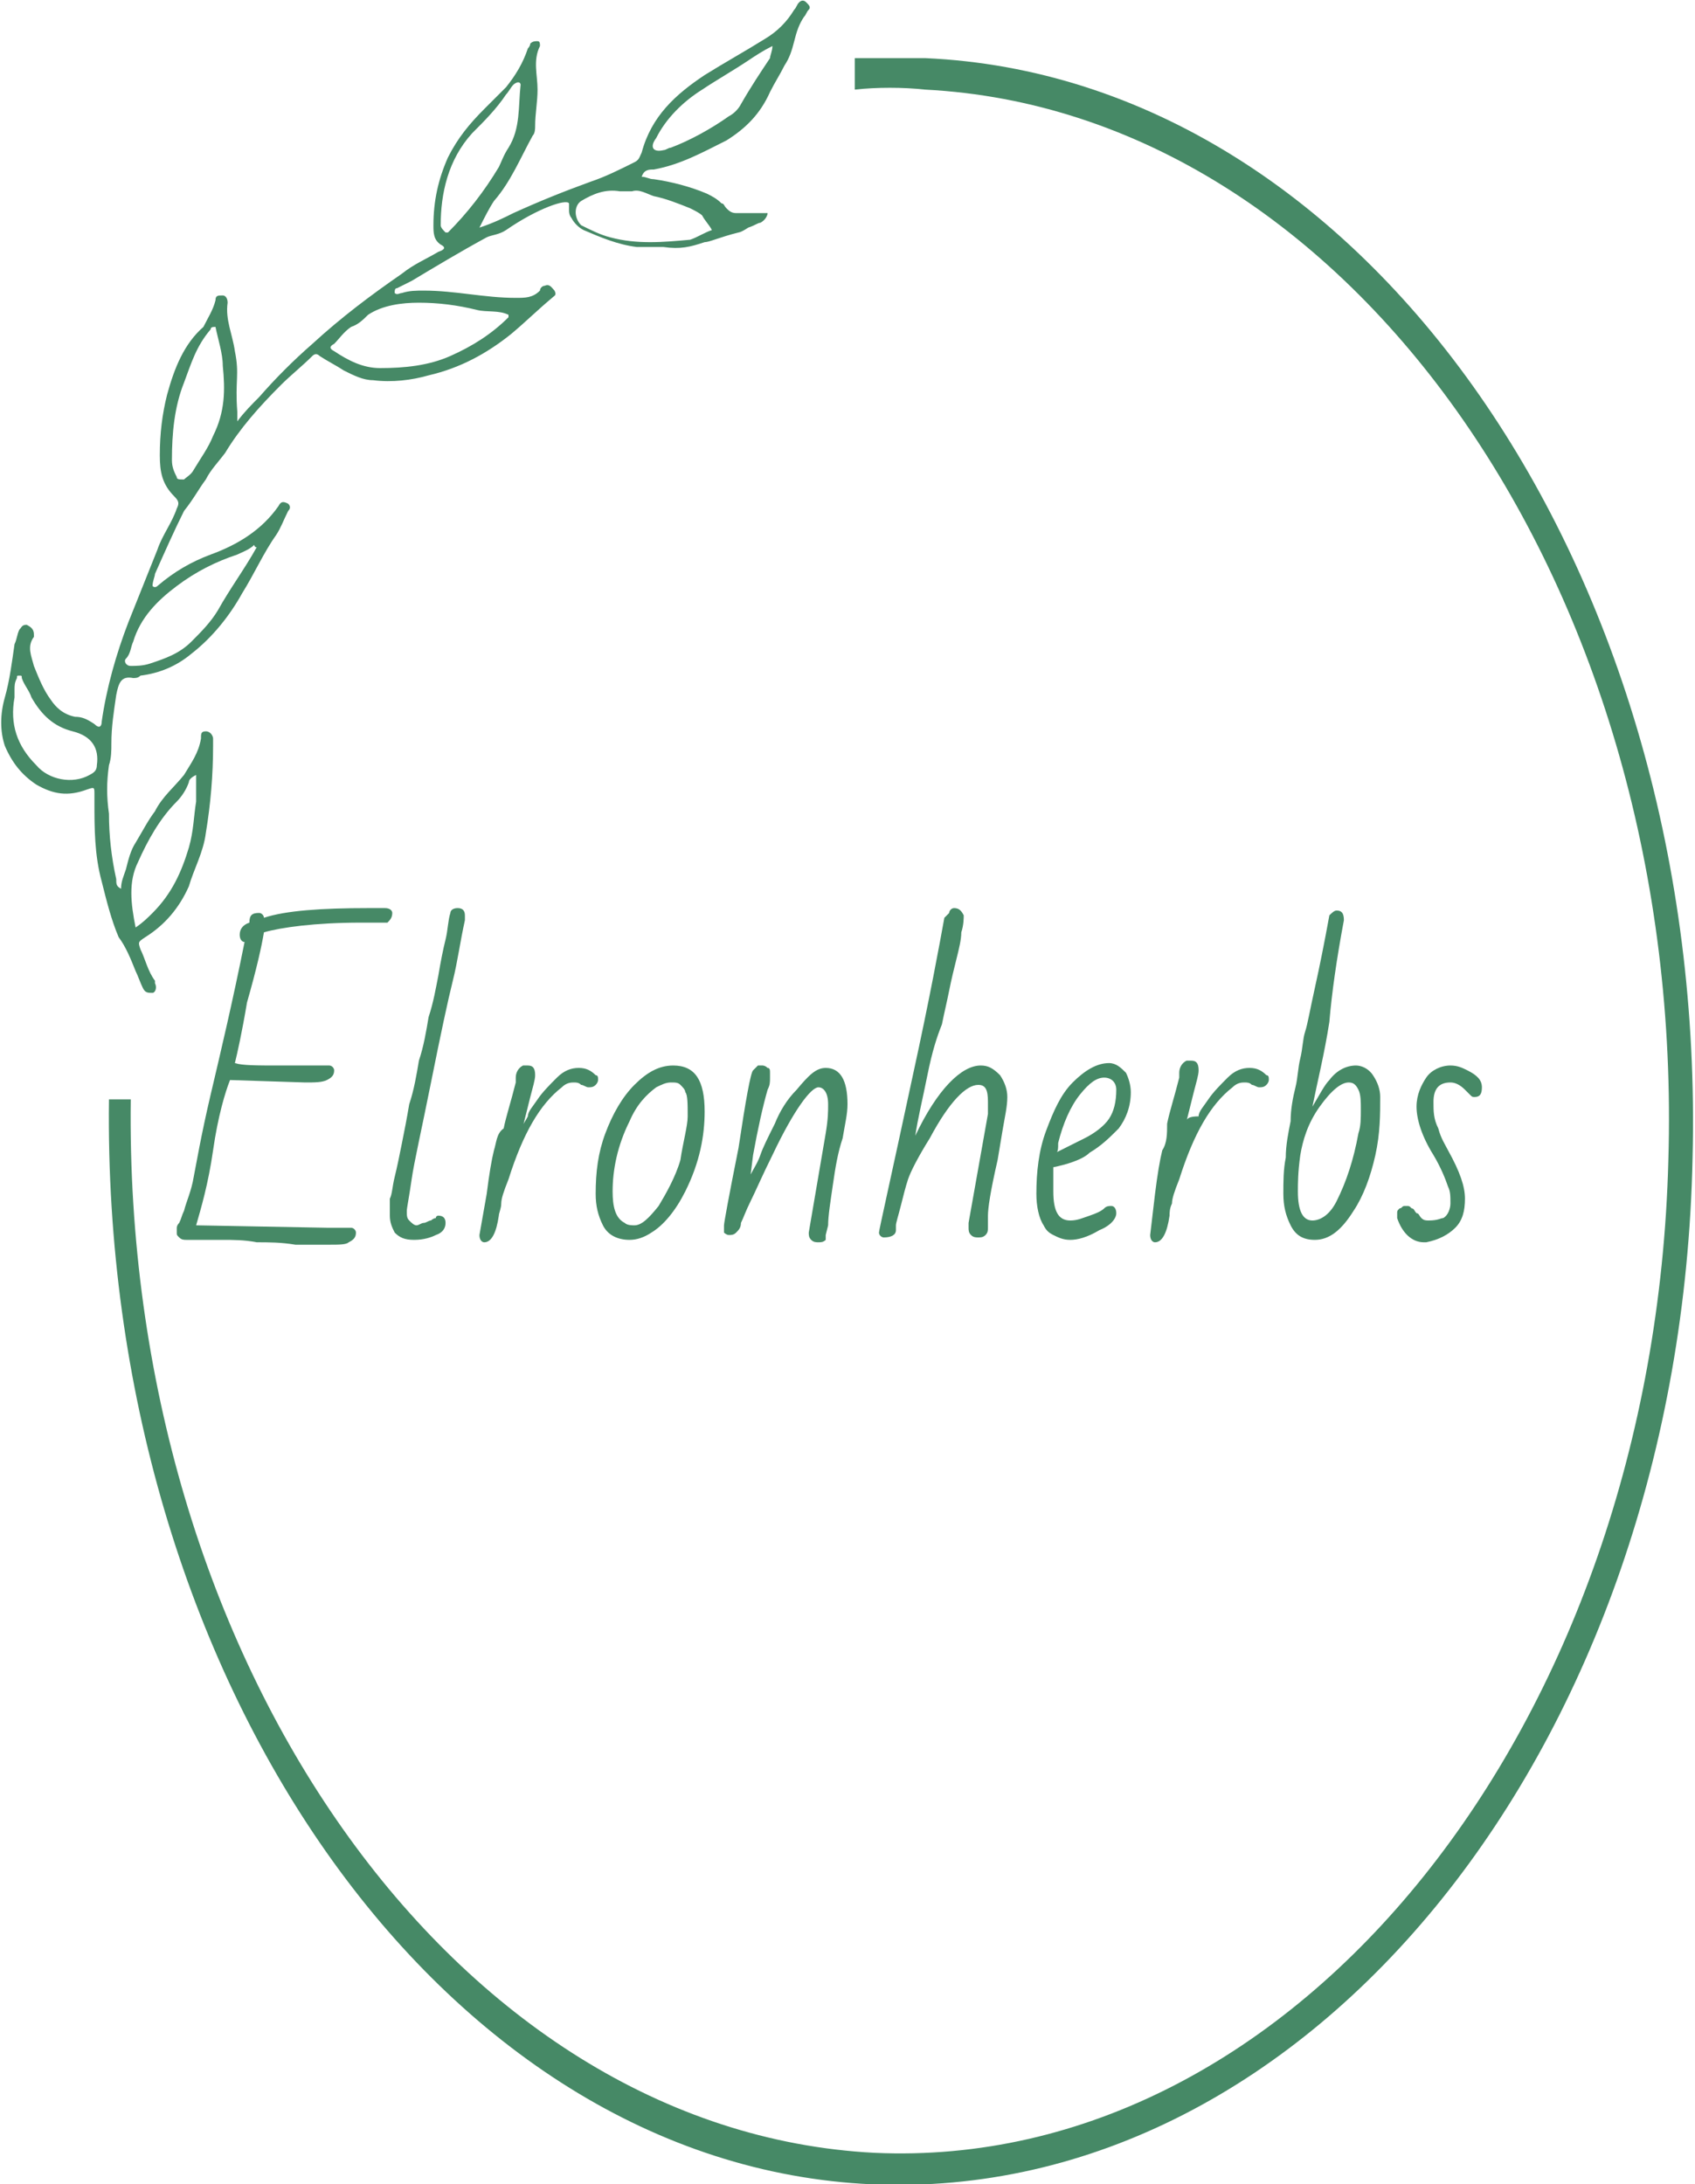 <?xml version="1.0" encoding="utf-8"?>
<!-- Generator: Adobe Illustrator 28.3.0, SVG Export Plug-In . SVG Version: 6.00 Build 0)  -->
<svg version="1.1" id="Layer_1" xmlns="http://www.w3.org/2000/svg" xmlns:xlink="http://www.w3.org/1999/xlink" x="0px" y="0px"
	 viewBox="0 0 70 90.2" style="enable-background:new 0 0 70 90.2;" xml:space="preserve">
<style type="text/css">
	.st0{fill:#468966;}
</style>
<g>
	<path class="st0" d="M38.2,2.4c-0.9,0-2,0-2.9,0c0,0.4,0,0.9,0,1.3c0.9-0.1,2-0.1,2.9,0c17.6,0.9,31.4,20.7,30.7,44.2
		c-0.6,23.4-15.4,41.8-32.8,41C18.8,88,5.1,68.6,5.4,45.4c-0.3,0-0.7,0-0.9,0C4.2,69.3,18.2,89.4,36,90.2
		C54.1,91,69.4,72.1,69.9,47.8C70.5,23.6,56.4,3.2,38.2,2.4z"/>
	<path class="st0" d="M10.9,38.5c0.7-0.2,2.1-0.4,4-0.4h1c0.1,0,0.1,0,0.1,0c0.1-0.1,0.2-0.2,0.2-0.4c0-0.1-0.1-0.2-0.3-0.2
		s-0.4,0-0.7,0c-1.9,0-3.4,0.1-4.3,0.4c0-0.1-0.1-0.2-0.2-0.2c-0.3,0-0.4,0.1-0.4,0.4c-0.3,0.1-0.4,0.3-0.4,0.5s0.1,0.3,0.2,0.3
		c-0.5,2.5-1,4.6-1.4,6.3s-0.6,2.9-0.7,3.4c-0.1,0.6-0.3,1-0.4,1.4c-0.1,0.2-0.1,0.3-0.2,0.5c-0.1,0.1-0.1,0.2-0.1,0.2
		c0,0.1,0,0.1,0,0.2c0,0.1,0,0.1,0.1,0.2c0.1,0.1,0.2,0.1,0.3,0.1h0.5c0.3,0,0.6,0,1,0s0.9,0,1.4,0.1c0.5,0,1,0,1.6,0.1
		c0.5,0,1,0,1.4,0s0.7,0,0.8-0.1c0.2-0.1,0.3-0.2,0.3-0.4c0-0.1-0.1-0.2-0.2-0.2c-0.2,0-0.5,0-1,0l-5.4-0.1c0.2-0.7,0.5-1.7,0.7-3.1
		s0.5-2.4,0.7-2.9l3.1,0.1c0.4,0,0.7,0,0.9-0.1s0.3-0.2,0.3-0.4c0-0.1-0.1-0.2-0.2-0.2c-0.3,0-1,0-2,0s-1.6,0-1.9-0.1
		c0.1-0.4,0.3-1.3,0.5-2.5C10.6,40,10.8,39.1,10.9,38.5z"/>
	<path class="st0" d="M17.8,44.7c0.4-2,0.7-3.4,0.9-4.2c0.2-0.8,0.3-1.6,0.5-2.5v-0.2c0-0.2-0.1-0.3-0.3-0.3c-0.2,0-0.3,0.1-0.3,0.2
		c-0.1,0.3-0.1,0.7-0.2,1.1c-0.1,0.4-0.2,0.9-0.3,1.5c-0.1,0.5-0.2,1.1-0.4,1.7c-0.1,0.6-0.2,1.2-0.4,1.8c-0.1,0.6-0.2,1.2-0.4,1.8
		c-0.1,0.6-0.2,1.1-0.3,1.6c-0.1,0.5-0.2,1-0.3,1.4c-0.1,0.4-0.1,0.7-0.2,0.9c0,0.2,0,0.5,0,0.7c0,0.3,0.1,0.5,0.2,0.7
		c0.2,0.2,0.4,0.3,0.8,0.3s0.7-0.1,0.9-0.2c0.3-0.1,0.4-0.3,0.4-0.5s-0.1-0.3-0.3-0.3c0,0-0.1,0-0.1,0.1c-0.1,0-0.2,0.1-0.2,0.1
		c-0.1,0-0.2,0.1-0.3,0.1c-0.1,0-0.2,0.1-0.3,0.1c-0.1,0-0.2-0.1-0.3-0.2c-0.1-0.1-0.1-0.2-0.1-0.4c0-0.1,0.1-0.6,0.2-1.3
		C17.1,48,17.4,46.7,17.8,44.7z"/>
	<path class="st0" d="M20.4,47.5c-0.1,0.4-0.2,1-0.3,1.8L19.8,51c0,0.2,0.1,0.3,0.2,0.3c0.3,0,0.5-0.4,0.6-1.1
		c0-0.1,0.1-0.3,0.1-0.5s0.1-0.5,0.3-1c0.6-1.9,1.3-3.1,2.2-3.8c0.2-0.2,0.4-0.2,0.5-0.2s0.2,0,0.3,0.1c0.1,0,0.2,0.1,0.3,0.1
		c0.1,0,0.2,0,0.3-0.1c0.1-0.1,0.1-0.2,0.1-0.2c0-0.1,0-0.2-0.1-0.2c-0.2-0.2-0.4-0.3-0.7-0.3c-0.3,0-0.6,0.1-0.9,0.4
		c-0.3,0.3-0.6,0.6-0.8,0.9c-0.2,0.3-0.4,0.5-0.4,0.7c-0.1,0.2-0.2,0.3-0.2,0.4c0.1-0.4,0.2-0.8,0.3-1.2c0.1-0.4,0.2-0.7,0.2-0.9
		c0-0.3-0.1-0.4-0.3-0.4c-0.1,0-0.1,0-0.2,0c-0.2,0.1-0.3,0.3-0.3,0.5v0.1c0,0,0,0,0,0.1c-0.2,0.8-0.4,1.4-0.5,1.9
		C20.5,46.8,20.5,47.2,20.4,47.5z"/>
	<path class="st0" d="M27.8,44c-0.6,0-1.1,0.3-1.6,0.8s-0.9,1.2-1.2,2c-0.3,0.8-0.4,1.6-0.4,2.5c0,0.5,0.1,0.9,0.3,1.3
		c0.2,0.4,0.6,0.6,1.1,0.6c0.3,0,0.6-0.1,0.9-0.3c0.5-0.3,1-0.9,1.4-1.7c0.6-1.2,0.8-2.3,0.8-3.3C29.1,44.6,28.7,44,27.8,44z
		 M28.1,47.9c-0.2,0.7-0.6,1.4-0.9,1.9c-0.4,0.5-0.7,0.8-1,0.8c-0.1,0-0.3,0-0.4-0.1c-0.4-0.2-0.5-0.7-0.5-1.3
		c0-0.9,0.2-1.9,0.7-2.9c0.3-0.7,0.7-1.1,1.1-1.4c0.2-0.1,0.4-0.2,0.6-0.2s0.3,0,0.4,0.1s0.2,0.2,0.2,0.3c0.1,0.1,0.1,0.5,0.1,1
		C28.4,46.5,28.2,47.2,28.1,47.9z"/>
	<path class="st0" d="M32,46.4c-0.3,0.6-0.5,1-0.6,1.3s-0.3,0.6-0.4,0.8l0.1-0.8c0.2-1.1,0.4-2,0.6-2.7c0.1-0.2,0.1-0.3,0.1-0.5
		c0-0.1,0-0.1,0-0.2c0-0.1,0-0.2-0.1-0.2C31.6,44,31.5,44,31.5,44s-0.2,0-0.2,0s-0.1,0.1-0.2,0.2c-0.1,0.1-0.3,1.2-0.6,3.2
		c-0.4,2-0.6,3.1-0.6,3.2c0,0.1,0,0.2,0,0.3c0,0,0.1,0.1,0.2,0.1s0.2,0,0.3-0.1c0.1-0.1,0.2-0.2,0.2-0.4c0.1-0.2,0.2-0.5,0.4-0.9
		c0.2-0.4,0.5-1.1,0.9-1.9c0.9-1.9,1.6-2.8,1.9-2.8c0.2,0,0.4,0.2,0.4,0.7c0,0.3,0,0.6-0.1,1.2l-0.7,4.1c0,0.1,0,0.2,0.1,0.3
		s0.2,0.1,0.3,0.1s0.2,0,0.3-0.1c0,0,0-0.1,0-0.2l0.1-0.4c0-0.4,0.1-1,0.2-1.7c0.1-0.7,0.2-1.3,0.4-1.9c0.1-0.6,0.2-1,0.2-1.4
		c0-1-0.3-1.5-0.9-1.5c-0.4,0-0.7,0.3-1.2,0.9C32.5,45.4,32.2,45.9,32,46.4z"/>
	<path class="st0" d="M38.9,42.3c0.1-0.5,0.2-0.9,0.3-1.4s0.2-0.9,0.3-1.3c0.1-0.4,0.2-0.8,0.2-1.1c0.1-0.3,0.1-0.6,0.1-0.7
		c-0.1-0.2-0.2-0.3-0.4-0.3c-0.1,0-0.2,0.1-0.2,0.2L39,37.9c-0.2,1.1-0.6,3.3-1.3,6.5c-0.9,4.2-1.4,6.4-1.4,6.5s0.1,0.2,0.2,0.2
		c0.3,0,0.5-0.1,0.5-0.3v-0.2c0-0.1,0.1-0.4,0.2-0.8c0.1-0.4,0.2-0.8,0.3-1.1s0.4-0.9,0.9-1.7c0.8-1.5,1.5-2.2,2-2.2
		c0.3,0,0.4,0.2,0.4,0.7c0,0.2,0,0.4,0,0.5L40,50.5c0,0.1,0,0.1,0,0.2c0,0.1,0,0.2,0.1,0.3s0.2,0.1,0.3,0.1s0.2,0,0.3-0.1
		s0.1-0.2,0.1-0.3v-0.5c0-0.3,0.1-1,0.4-2.3l0.2-1.2c0.1-0.6,0.2-1,0.2-1.4c0-0.3-0.1-0.6-0.3-0.9C41,44.1,40.8,44,40.5,44
		c-0.8,0-1.8,1-2.7,2.9c0.1-0.7,0.3-1.5,0.5-2.5S38.7,42.8,38.9,42.3z"/>
	<path class="st0" d="M45,47.6c0.5-0.3,0.8-0.6,1.2-1c0.3-0.4,0.5-0.9,0.5-1.5c0-0.3-0.1-0.6-0.2-0.8c-0.2-0.2-0.4-0.4-0.7-0.4
		c-0.5,0-1,0.3-1.5,0.8s-0.8,1.2-1.1,2s-0.4,1.7-0.4,2.6c0,0.5,0.1,1,0.3,1.3c0.1,0.2,0.2,0.3,0.4,0.4c0.2,0.1,0.4,0.2,0.7,0.2
		s0.7-0.1,1.2-0.4c0.5-0.2,0.7-0.5,0.7-0.7s-0.1-0.3-0.2-0.3c-0.1,0-0.2,0-0.3,0.1s-0.3,0.2-0.6,0.3s-0.5,0.2-0.8,0.2
		c-0.5,0-0.7-0.4-0.7-1.2v-1C44,48.1,44.7,47.9,45,47.6z M43.7,47.2c0.2-0.8,0.5-1.5,0.9-2s0.7-0.7,1-0.7s0.5,0.2,0.5,0.5
		c0,0.5-0.1,0.9-0.3,1.2s-0.6,0.6-1,0.8c-0.2,0.1-0.4,0.2-0.6,0.3c-0.2,0.1-0.4,0.2-0.6,0.3C43.7,47.6,43.7,47.4,43.7,47.2z"/>
	<path class="st0" d="M48,47.5c-0.1,0.4-0.2,1-0.3,1.8L47.5,51c0,0.2,0.1,0.3,0.2,0.3c0.3,0,0.5-0.4,0.6-1.1c0-0.1,0-0.3,0.1-0.5
		c0-0.2,0.1-0.5,0.3-1c0.6-1.9,1.3-3.1,2.2-3.8c0.2-0.2,0.4-0.2,0.5-0.2s0.2,0,0.3,0.1c0.1,0,0.2,0.1,0.3,0.1s0.2,0,0.3-0.1
		s0.1-0.2,0.1-0.2c0-0.1,0-0.2-0.1-0.2c-0.2-0.2-0.4-0.3-0.7-0.3s-0.6,0.1-0.9,0.4c-0.3,0.3-0.6,0.6-0.8,0.9
		c-0.2,0.3-0.4,0.5-0.4,0.7c-0.4,0-0.5,0.1-0.5,0.2c0.1-0.4,0.2-0.8,0.3-1.2s0.2-0.7,0.2-0.9c0-0.3-0.1-0.4-0.3-0.4
		c-0.1,0-0.1,0-0.2,0c-0.2,0.1-0.3,0.3-0.3,0.5v0.1c0,0,0,0,0,0.1c-0.2,0.8-0.4,1.4-0.5,1.9C48.2,46.8,48.2,47.2,48,47.5z"/>
	<path class="st0" d="M55.5,38L55.5,38c0-0.3-0.1-0.4-0.3-0.4c-0.1,0-0.2,0.1-0.3,0.2c-0.2,1.1-0.4,2.1-0.6,3
		c-0.2,0.9-0.3,1.5-0.4,1.8c-0.1,0.3-0.1,0.7-0.2,1.1c-0.1,0.4-0.1,0.8-0.2,1.2c-0.1,0.4-0.2,0.9-0.2,1.4c-0.1,0.5-0.2,1-0.2,1.5
		c-0.1,0.5-0.1,1-0.1,1.5s0.1,0.9,0.3,1.3c0.2,0.4,0.5,0.6,1,0.6c0.6,0,1.1-0.4,1.6-1.2c0.4-0.6,0.7-1.4,0.9-2.3
		C57,46.8,57,46,57,45.3c0-0.3-0.1-0.6-0.3-0.9C56.5,44.1,56.2,44,56,44c-0.4,0-0.8,0.2-1.1,0.6c-0.2,0.2-0.4,0.6-0.7,1.1
		c0.2-1,0.5-2.2,0.7-3.5C55,41,55.2,39.6,55.5,38z M54.5,45.7c0.5-0.7,0.9-1,1.2-1c0.2,0,0.3,0.1,0.4,0.3c0.1,0.2,0.1,0.5,0.1,0.8
		c0,0.4,0,0.7-0.1,1c-0.2,1.1-0.5,2-0.9,2.8c-0.3,0.6-0.7,0.8-1,0.8c-0.4,0-0.6-0.4-0.6-1.2c0-0.3,0-0.8,0.1-1.5
		C53.8,47.1,54,46.4,54.5,45.7z"/>
	<path class="st0" d="M59,50.4c-0.1,0-0.2,0-0.3-0.1s-0.1-0.2-0.2-0.2c-0.1-0.1-0.1-0.2-0.2-0.2c-0.1-0.1-0.1-0.1-0.2-0.1H58
		c-0.1,0-0.1,0.1-0.2,0.1c-0.1,0.1-0.1,0.1-0.1,0.2v0.1c0,0,0,0,0,0.1c0.2,0.6,0.6,1,1.1,1h0.1c0.5-0.1,0.9-0.3,1.2-0.6
		s0.4-0.7,0.4-1.2s-0.2-1.1-0.7-2c-0.1-0.2-0.3-0.5-0.4-0.9c-0.2-0.4-0.2-0.7-0.2-1.1c0-0.5,0.2-0.8,0.7-0.8c0.2,0,0.4,0.1,0.6,0.3
		c0.1,0.1,0.1,0.1,0.2,0.2c0.1,0.1,0.1,0.1,0.2,0.1c0.2,0,0.3-0.1,0.3-0.4c0-0.3-0.2-0.5-0.6-0.7c-0.2-0.1-0.4-0.2-0.7-0.2
		c-0.4,0-0.8,0.2-1,0.5s-0.4,0.7-0.4,1.2s0.2,1.2,0.7,2c0.3,0.5,0.5,1,0.6,1.3c0.1,0.2,0.1,0.4,0.1,0.7c0,0.2-0.1,0.5-0.3,0.6
		C59.5,50.3,59.4,50.4,59,50.4z"/>
	<path class="st0" d="M5.6,40.1c0.1,0.2,0.2,0.5,0.3,0.7C6,41,6.1,41,6.3,41c0.1,0,0.2-0.2,0.1-0.4v-0.1c-0.3-0.4-0.4-0.9-0.6-1.3
		c-0.1-0.3-0.1-0.3,0.2-0.5c0.8-0.5,1.4-1.2,1.8-2.1c0.2-0.7,0.6-1.4,0.7-2.2c0.2-1.2,0.3-2.4,0.3-3.6c0-0.1,0-0.2,0-0.3
		s-0.1-0.3-0.3-0.3s-0.2,0.1-0.2,0.3c-0.1,0.6-0.4,1-0.7,1.5c-0.4,0.5-0.9,0.9-1.2,1.5c-0.3,0.4-0.5,0.8-0.8,1.3
		c-0.2,0.3-0.3,0.7-0.4,1.1C5.1,36.2,5,36.4,5,36.7c-0.2-0.1-0.2-0.2-0.2-0.4c-0.2-0.9-0.3-1.8-0.3-2.7c-0.1-0.7-0.1-1.3,0-2
		c0.1-0.3,0.1-0.6,0.1-0.9c0-0.7,0.1-1.3,0.2-2C4.9,28.2,5,27.9,5.5,28c0.1,0,0.2,0,0.3-0.1c0.8-0.1,1.5-0.4,2.1-0.9
		c0.9-0.7,1.6-1.6,2.1-2.5c0.5-0.8,0.9-1.7,1.4-2.4c0.2-0.3,0.3-0.6,0.5-1c0.1-0.1,0.1-0.2,0-0.3c-0.2-0.1-0.3-0.1-0.4,0.1
		c-0.7,1-1.7,1.6-2.8,2c-0.8,0.3-1.5,0.7-2.2,1.3c0,0-0.1,0.1-0.2,0c0-0.2,0.1-0.4,0.1-0.5c0.4-0.9,0.8-1.8,1.2-2.6
		c0.4-0.5,0.6-0.9,0.9-1.3c0.2-0.4,0.5-0.7,0.8-1.1c0.6-1,1.4-1.9,2.3-2.8c0.4-0.4,0.9-0.8,1.3-1.2c0.1-0.1,0.2-0.1,0.3,0
		c0.3,0.2,0.7,0.4,1,0.6c0.4,0.2,0.8,0.4,1.2,0.4c0.8,0.1,1.6,0,2.3-0.2c1.3-0.3,2.4-0.9,3.4-1.7c0.6-0.5,1.1-1,1.7-1.5
		c0.1-0.1,0.2-0.1,0.1-0.3c-0.1-0.1-0.2-0.3-0.4-0.2c-0.1,0-0.2,0.1-0.2,0.2c-0.3,0.3-0.6,0.3-1,0.3c-1.3,0-2.5-0.3-3.8-0.3
		c-0.3,0-0.6,0-0.9,0.1c-0.1,0-0.2,0.1-0.3,0c0-0.1,0-0.2,0.1-0.2c0.2-0.1,0.4-0.2,0.6-0.3c1-0.6,2-1.2,3.1-1.8
		c0.2-0.1,0.5-0.1,0.8-0.3c1.3-0.9,2.5-1.3,2.6-1.1c0,0,0,0.1,0,0.3c0,0.2,0.1,0.3,0.1,0.3c0.1,0.2,0.3,0.4,0.5,0.5
		c0.7,0.3,1.4,0.6,2.2,0.7c0.4,0,0.7,0,1.1,0c0.7,0.1,1.1,0,1.7-0.2c0.2,0,0.6-0.2,1.4-0.4c0,0,0.1,0,0.4-0.2
		c0.3-0.1,0.4-0.2,0.5-0.2c0.2-0.1,0.3-0.3,0.3-0.4c0,0,0,0-0.2,0s-0.2,0-0.3,0c-0.2,0-0.2,0-0.4,0c-0.2,0-0.3,0-0.4,0
		c-0.2,0-0.3-0.1-0.4-0.2s-0.1-0.2-0.2-0.2c-0.2-0.2-0.4-0.3-0.6-0.4c-0.7-0.3-1.5-0.5-2.2-0.6c-0.2,0-0.3-0.1-0.5-0.1
		C26.6,7,26.8,7,27,7c1.1-0.2,2-0.7,3-1.2c0.8-0.5,1.4-1.1,1.8-2c0.2-0.4,0.4-0.7,0.6-1.1c0.2-0.3,0.3-0.6,0.4-1
		c0.1-0.4,0.2-0.7,0.4-1c0.1-0.1,0.1-0.2,0.2-0.3c0.1-0.1,0-0.2-0.1-0.3S33.1,0,33,0.1s-0.1,0.2-0.2,0.3c-0.3,0.5-0.7,0.9-1.2,1.2
		c-0.8,0.5-1.7,1-2.5,1.5c-1.2,0.8-2.2,1.7-2.6,3.2c-0.1,0.2-0.1,0.3-0.3,0.4C25.6,7,25,7.3,24.4,7.5c-1.1,0.4-2.1,0.8-3.2,1.3
		c-0.4,0.2-0.8,0.4-1.4,0.6C20,9,20.2,8.6,20.4,8.3c0.7-0.8,1.1-1.8,1.6-2.7c0.1-0.1,0.1-0.3,0.1-0.4c0-0.5,0.1-1,0.1-1.5
		c0-0.6-0.2-1.2,0.1-1.8c0-0.1,0-0.2-0.1-0.2s-0.2,0-0.3,0.1c0,0,0,0.1-0.1,0.2c-0.2,0.6-0.5,1.1-0.9,1.6c-0.3,0.3-0.6,0.6-0.9,0.9
		c-0.6,0.6-1.1,1.2-1.5,2c-0.4,0.9-0.6,1.8-0.6,2.8c0,0.3,0,0.6,0.3,0.8c0.2,0.1,0.2,0.2-0.1,0.3c-0.5,0.3-1,0.5-1.5,0.9
		c-1.3,0.9-2.5,1.8-3.7,2.9c-0.8,0.7-1.5,1.4-2.2,2.2c-0.3,0.3-0.6,0.6-0.9,1c0-0.1,0-0.2,0-0.4c-0.1-1.3,0.1-1.5-0.1-2.5
		c-0.1-0.7-0.4-1.3-0.3-2c0-0.2-0.1-0.3-0.2-0.3c-0.2,0-0.3,0-0.3,0.2c-0.1,0.4-0.3,0.7-0.5,1.1c-0.8,0.7-1.2,1.7-1.5,2.8
		c-0.2,0.8-0.3,1.6-0.3,2.5c0,0.7,0.1,1.2,0.6,1.7c0.2,0.2,0.2,0.3,0.1,0.5c-0.2,0.6-0.6,1.1-0.8,1.7c-0.4,1-0.8,2-1.2,3
		c-0.5,1.3-0.9,2.7-1.1,4.1c0,0.2-0.1,0.3-0.3,0.1c-0.3-0.2-0.5-0.3-0.8-0.3c-0.5-0.1-0.8-0.4-1-0.7c-0.3-0.4-0.5-0.9-0.7-1.4
		c-0.1-0.4-0.3-0.8,0-1.2v-0.1c0-0.2-0.1-0.3-0.3-0.4c-0.2,0-0.2,0.1-0.3,0.2c-0.1,0.2-0.1,0.4-0.2,0.6c-0.1,0.7-0.2,1.5-0.4,2.2
		c-0.2,0.7-0.2,1.4,0,2c0.3,0.7,0.7,1.2,1.3,1.6c0.7,0.4,1.3,0.5,2.1,0.2c0.3-0.1,0.3-0.1,0.3,0.2c0,0.1,0,0.2,0,0.3
		c0,1.1,0,2.2,0.3,3.3c0.2,0.8,0.4,1.6,0.7,2.3C5.2,39.1,5.4,39.6,5.6,40.1z M5.7,35.6c0.4-0.9,0.9-1.8,1.6-2.5
		c0.2-0.2,0.4-0.5,0.5-0.8c0-0.1,0.1-0.2,0.3-0.3c0,0.4,0,0.7,0,1.1C8,33.7,8,34.3,7.8,35c-0.3,1-0.7,1.9-1.5,2.7
		c-0.2,0.2-0.4,0.4-0.7,0.6C5.4,37.3,5.3,36.4,5.7,35.6z M27.1,5.7c0.4-0.8,1.1-1.5,1.9-2c0.6-0.4,1.3-0.8,1.9-1.2
		c0.3-0.2,0.6-0.4,1-0.6c0,0.2-0.1,0.4-0.1,0.5C31.4,3,31,3.6,30.6,4.3c-0.1,0.2-0.3,0.4-0.5,0.5c-0.7,0.5-1.6,1-2.4,1.3
		c-0.1,0-0.2,0.1-0.3,0.1C27,6.3,26.8,6.1,27.1,5.7z M24,8.3c0.5-0.3,1-0.5,1.6-0.4c0.2,0,0.3,0,0.5,0C26.4,7.8,26.7,8,27,8.1
		c0.5,0.1,1,0.3,1.5,0.5c0.2,0.1,0.4,0.2,0.5,0.3c0.1,0.2,0.3,0.4,0.4,0.6c-0.3,0.1-0.6,0.3-0.9,0.4c-1.1,0.1-2.2,0.2-3.3-0.1
		c-0.4-0.1-0.8-0.3-1.2-0.5C23.7,9,23.7,8.5,24,8.3z M19.5,5.5c0.5-0.5,1-1,1.4-1.6c0.1-0.1,0.2-0.3,0.3-0.4c0,0,0.1-0.1,0.2-0.1
		s0.1,0.1,0.1,0.1l0,0c-0.1,0.9,0,1.8-0.5,2.6c-0.2,0.3-0.3,0.6-0.4,0.8c-0.6,1-1.3,1.9-2.1,2.7h-0.1c-0.1-0.1-0.2-0.2-0.2-0.3
		C18.2,8,18.5,6.6,19.5,5.5z M13.8,14.2c0.2-0.2,0.4-0.5,0.7-0.7c0.3-0.1,0.5-0.3,0.7-0.5c0.6-0.4,1.4-0.5,2.1-0.5
		c0.8,0,1.6,0.1,2.4,0.3c0.4,0.1,0.9,0,1.3,0.2c0,0.1,0,0.1,0,0.1c-0.7,0.7-1.5,1.2-2.4,1.6s-1.9,0.5-2.9,0.5
		c-0.7,0-1.3-0.3-1.9-0.7C13.6,14.4,13.6,14.3,13.8,14.2z M7.3,19.7c-0.1-0.2-0.2-0.4-0.2-0.7c0-1.1,0.1-2.2,0.5-3.2
		c0.3-0.8,0.5-1.5,1.1-2.2c0-0.1,0.1-0.1,0.2-0.1C9,14,9.2,14.6,9.2,15.1c0.1,1,0.1,1.9-0.4,2.9c-0.2,0.5-0.5,0.9-0.8,1.4
		c-0.1,0.2-0.3,0.3-0.4,0.4C7.4,19.8,7.3,19.8,7.3,19.7z M5.2,27.2c0.2-0.2,0.2-0.5,0.3-0.7c0.3-1,1-1.7,1.8-2.3s1.6-1,2.5-1.3
		c0.2-0.1,0.5-0.2,0.7-0.4c0,0,0,0.1,0.1,0.1c-0.5,0.9-1.1,1.7-1.6,2.6c-0.3,0.5-0.7,0.9-1.1,1.3c-0.5,0.5-1.1,0.7-1.7,0.9
		c-0.3,0.1-0.6,0.1-0.8,0.1C5.2,27.5,5.1,27.3,5.2,27.2z M4,31.6c0,0.2-0.1,0.3-0.3,0.4C3,32.4,2,32.2,1.5,31.6
		c-0.8-0.8-1.1-1.7-0.9-2.8c0-0.1,0-0.2,0-0.3l0,0c0-0.2,0-0.3,0.1-0.5c0-0.1,0-0.1,0.1-0.1s0.1,0,0.1,0.1c0.1,0.3,0.3,0.5,0.4,0.8
		C1.7,29.5,2.2,30,3,30.2S4.1,30.9,4,31.6z"/>
</g>
</svg>
